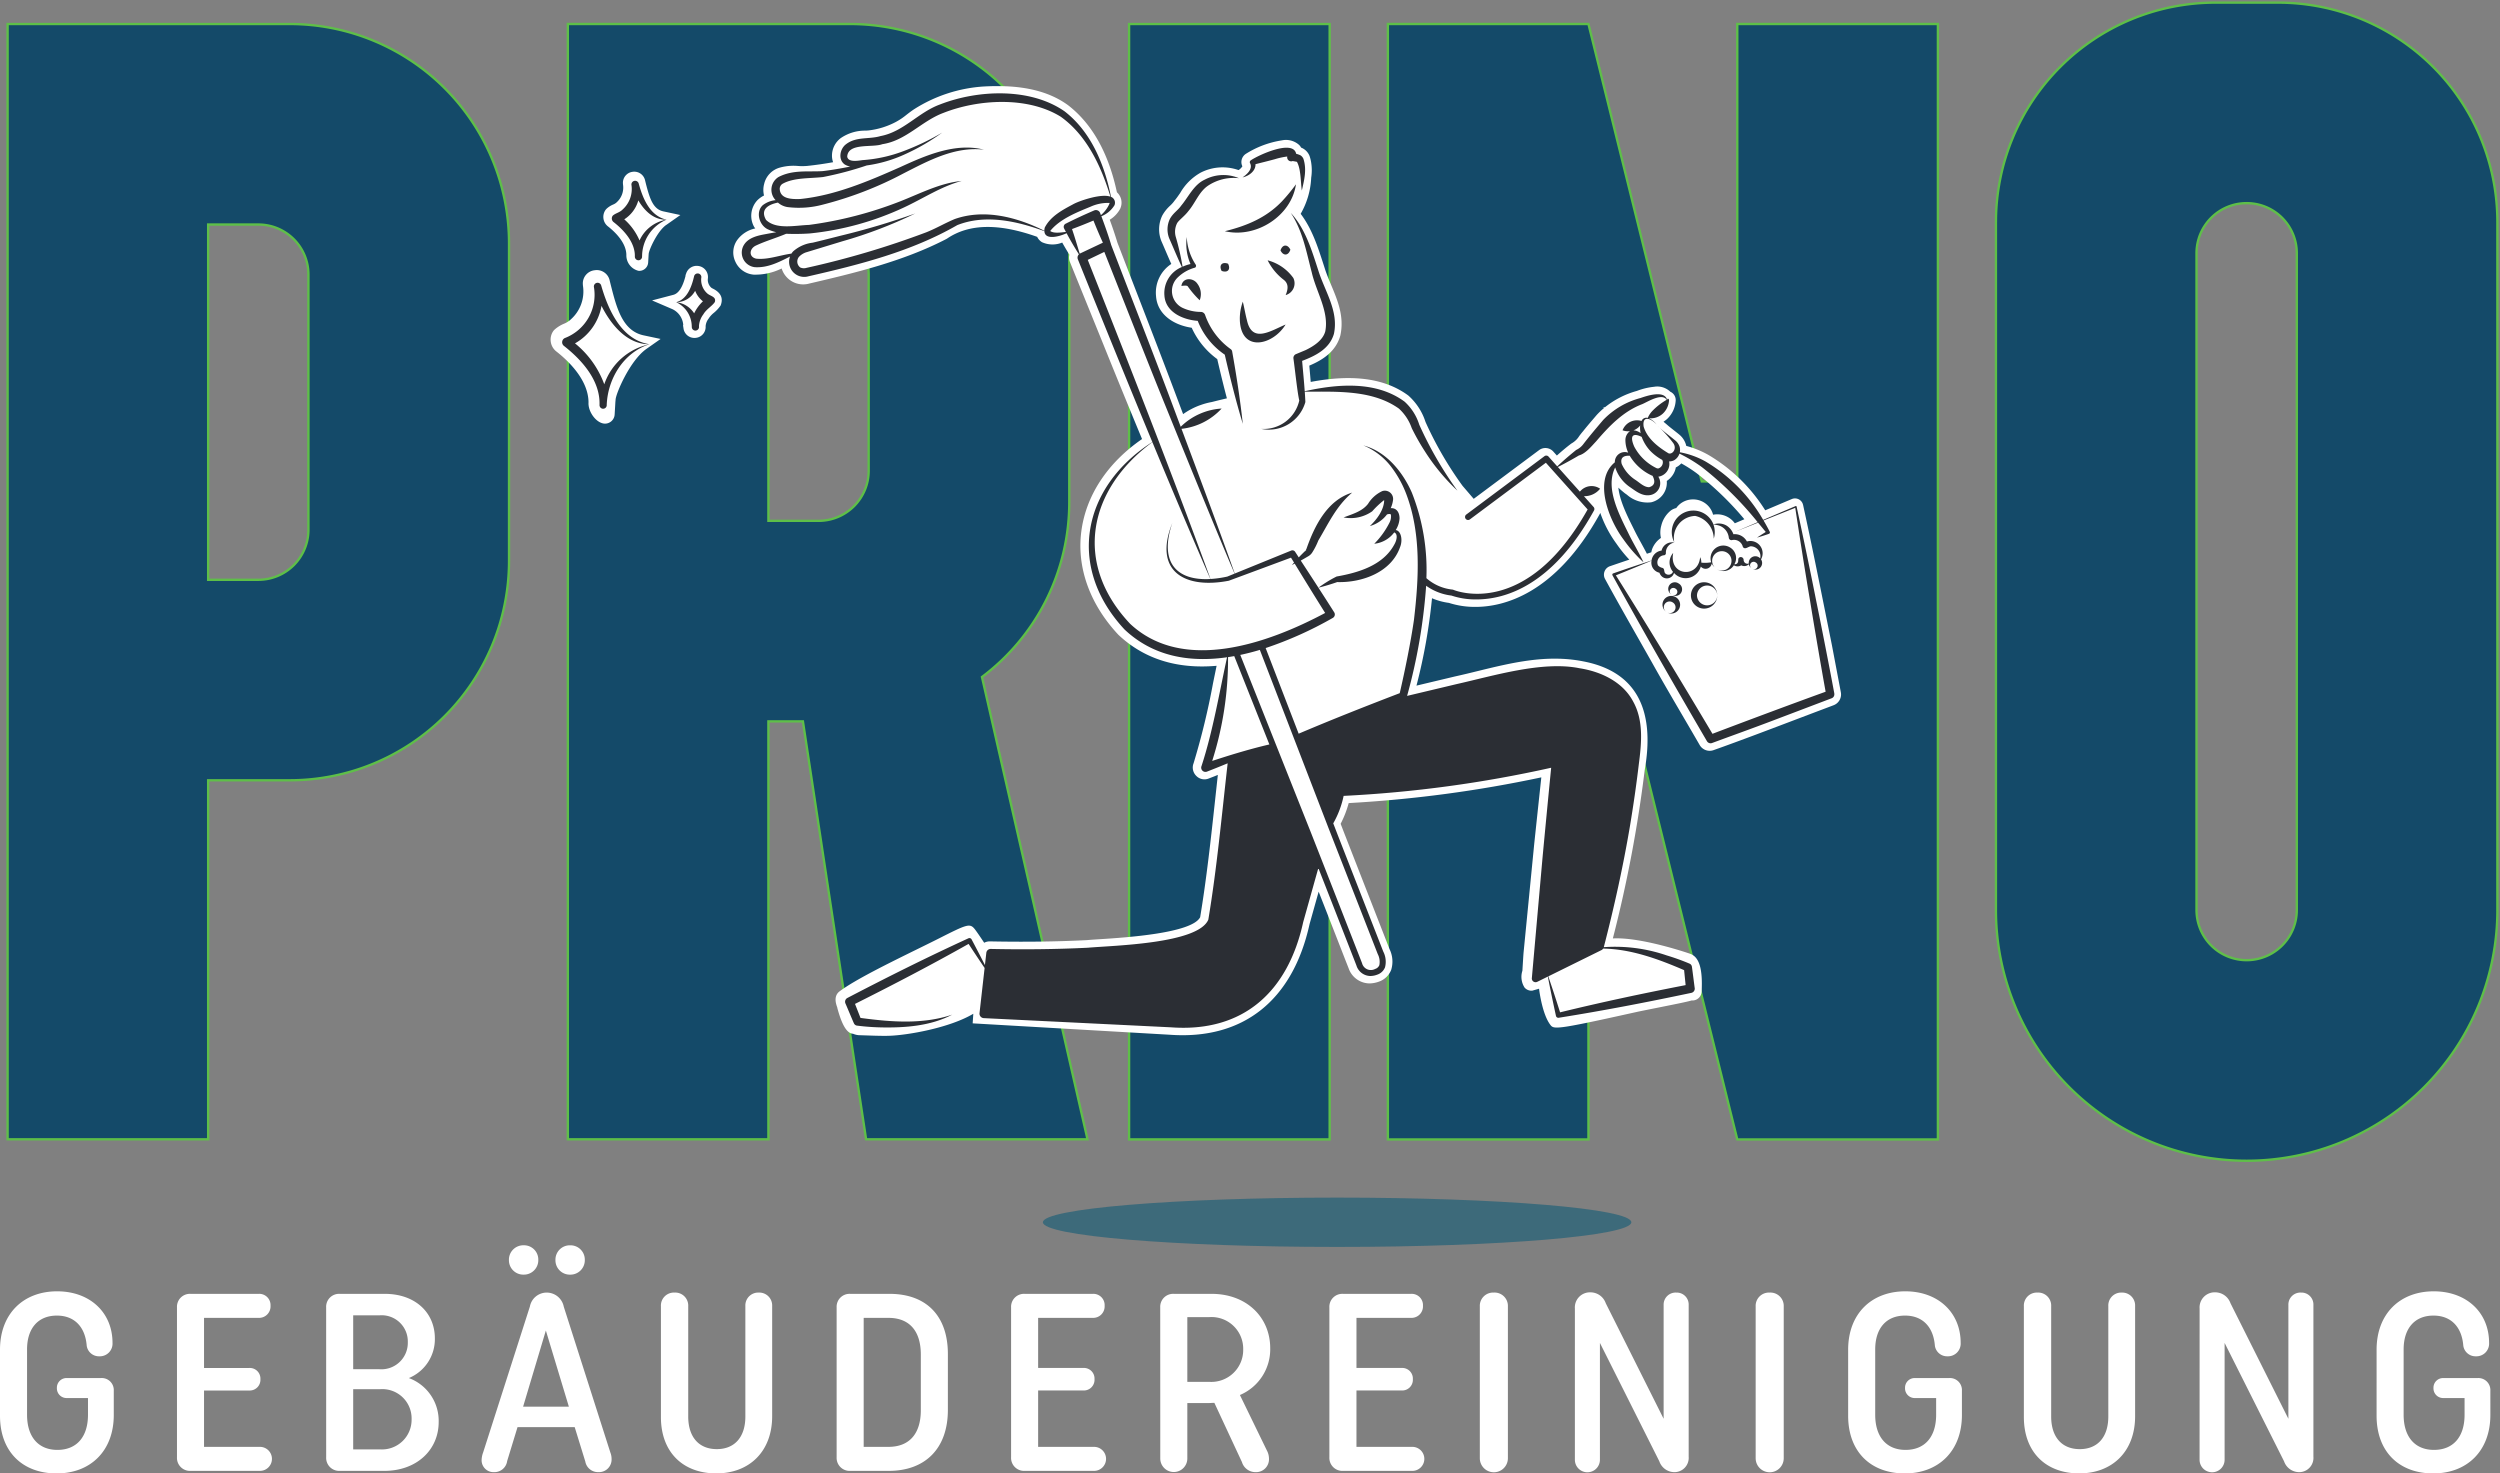 <svg xmlns="http://www.w3.org/2000/svg" xmlns:xlink="http://www.w3.org/1999/xlink" width="425.696" height="250.89" viewBox="0 0 425.696 250.89">
  <rect x="0" y="0" width="425.696" height="250.89" fill="#808080" stroke="none"/>
  <defs>
    <clipPath id="clip-path">
      <path id="Контур_30" data-name="Контур 30" d="M0,138.272H425.7v-250.89H0Z" transform="translate(0 112.618)" fill="none"/>
    </clipPath>
    <clipPath id="clip-path-2">
      <rect id="Прямоугольник_3" data-name="Прямоугольник 3" width="140.297" height="28.447" fill="none"/>
    </clipPath>
  </defs>
  <g id="Сгруппировать_319" data-name="Сгруппировать 319" transform="translate(0 112.618)">
    <g id="Сгруппировать_36" data-name="Сгруппировать 36" transform="translate(0 -112.618)" clip-path="url(#clip-path)">
      <g id="Сгруппировать_26" data-name="Сгруппировать 26" transform="translate(1.293 0.447)">
        <path id="Контур_23" data-name="Контур 23" d="M205.419,85.155V-26.674a8.527,8.527,0,0,1,8.537-8.537,8.527,8.527,0,0,1,8.539,8.537V85.155a8.538,8.538,0,0,1-17.076,0M171.265-32.014V85.155a42.692,42.692,0,0,0,85.385,0V-32.014A37.36,37.36,0,0,0,219.3-69.356h-10.68a37.36,37.36,0,0,0-37.351,37.342m-9.889,156.233V-65.714H127.221V12.168H121.17L101.878-65.714H67.723V124.219h34.154V46.311h6.051l19.293,77.908ZM23.66,124.211H57.812V-65.709H23.66ZM-37.756-31.57h8.537a8.527,8.527,0,0,1,8.537,8.537V10.348a8.527,8.527,0,0,1-8.537,8.537h-8.537ZM13.472,15.686V-28.371A37.36,37.36,0,0,0-23.879-65.714H-71.911V124.195h34.154V53.028h5.877l10.756,71.167h37.7L-1.39,45.476a37.183,37.183,0,0,0,14.862-29.79m-129.551,4.7a8.525,8.525,0,0,1-8.537,8.537h-8.539V-31.57h8.539a8.525,8.525,0,0,1,8.537,8.537Zm-51.228-86.1V124.195h34.152V63.064h13.877A37.36,37.36,0,0,0-81.924,25.722V-28.371a37.36,37.36,0,0,0-37.353-37.342Z" transform="translate(167.307 69.356)" fill="#144a69"/>
      </g>
      <g id="Сгруппировать_27" data-name="Сгруппировать 27" transform="translate(1.293 0.447)">
        <path id="Контур_24" data-name="Контур 24" d="M205.419,85.155V-26.674a8.527,8.527,0,0,1,8.537-8.537,8.527,8.527,0,0,1,8.539,8.537V85.155a8.538,8.538,0,0,1-17.076,0M171.265-32.014V85.155a42.692,42.692,0,0,0,85.385,0V-32.014A37.36,37.36,0,0,0,219.3-69.356h-10.68a37.36,37.36,0,0,0-37.351,37.342m-9.889,156.233V-65.714H127.221V12.168H121.17L101.878-65.714H67.723V124.219h34.154V46.311h6.051l19.293,77.908ZM23.66,124.211H57.812V-65.709H23.66ZM-37.756-31.57h8.537a8.527,8.527,0,0,1,8.537,8.537V10.348a8.527,8.527,0,0,1-8.537,8.537h-8.537ZM13.472,15.686V-28.371A37.36,37.36,0,0,0-23.879-65.714H-71.911V124.195h34.154V53.028h5.877l10.756,71.167h37.7L-1.39,45.476a37.183,37.183,0,0,0,14.862-29.79m-129.551,4.7a8.525,8.525,0,0,1-8.537,8.537h-8.539V-31.57h8.539a8.525,8.525,0,0,1,8.537,8.537Zm-51.228-86.1V124.195h34.152V63.064h13.877A37.36,37.36,0,0,0-81.924,25.722V-28.371a37.36,37.36,0,0,0-37.353-37.342Z" transform="translate(167.307 69.356)" fill="none" stroke="#5ebf48" stroke-width="0.402"/>
      </g>
      <g id="Сгруппировать_28" data-name="Сгруппировать 28" transform="translate(183.648 43.044)">
        <path id="Контур_25" data-name="Контур 25" d="M.011.028C0,.008,0-.012-.009-.023l.02.04Z" transform="translate(0.009 0.023)" fill="#fff"/>
      </g>
      <g id="Сгруппировать_29" data-name="Сгруппировать 29" transform="translate(0 212.045)">
        <path id="Контур_26" data-name="Контур 26" d="M0,16c0,6.158,3.874,9.818,9.644,9.818,5.725,0,9.729-3.789,9.729-9.947V11.733a2.044,2.044,0,0,0-2.194-2.152h-5.77a1.639,1.639,0,0,0-1.722,1.68,1.65,1.65,0,0,0,1.722,1.722h3.573v2.843c0,3.789-1.938,5.986-5.209,5.986-3.23,0-5.166-2.2-5.166-5.986V4.713c0-3.616,1.894-5.77,5.079-5.77,2.97,0,4.821,1.9,5.079,5.124A2.1,2.1,0,0,0,16.92,5.876a2.16,2.16,0,0,0,2.239-2.281c0-5.211-3.876-8.786-9.43-8.786C4-5.192,0-1.4,0,4.758Zm44.257,5.3H34.742v-9.6h7.706a1.819,1.819,0,0,0,1.894-1.938,1.807,1.807,0,0,0-1.894-1.9H34.742V-.669h9.3a1.956,1.956,0,0,0,2.023-2.067,1.92,1.92,0,0,0-2.023-2.023H32.461a2.2,2.2,0,0,0-2.326,2.281V23.059a2.215,2.215,0,0,0,2.326,2.326h11.8a2.045,2.045,0,0,0,0-4.09m11.279,1.764a2.214,2.214,0,0,0,2.324,2.326h7.577c5.512,0,9.256-3.573,9.256-8.312a7.763,7.763,0,0,0-5.079-7.492A7.167,7.167,0,0,0,74.048,2.82c0-4.393-3.357-7.579-8.524-7.579H57.86a2.2,2.2,0,0,0-2.324,2.281Zm4.6-14.986V-1.1h4.478A4.456,4.456,0,0,1,69.44,3.466a4.5,4.5,0,0,1-4.863,4.607Zm0,13.652V11.475h4.607A4.988,4.988,0,0,1,70.086,16.6a5.046,5.046,0,0,1-5.38,5.124Zm26.52-32.256a2.447,2.447,0,0,0,2.5,2.5,2.456,2.456,0,0,0,2.5-2.54A2.426,2.426,0,0,0,89.2-13.029a2.457,2.457,0,0,0-2.542,2.5m7.922,0a2.445,2.445,0,0,0,2.5,2.5,2.456,2.456,0,0,0,2.5-2.54,2.436,2.436,0,0,0-2.5-2.455,2.445,2.445,0,0,0-2.5,2.5M82.012,23.447a2.024,2.024,0,0,0,2.11,2.154,2.194,2.194,0,0,0,2.239-1.9l1.764-5.77h9.731l1.807,5.857A2.2,2.2,0,0,0,101.9,25.6a2.148,2.148,0,0,0,2.239-2.239,3,3,0,0,0-.214-1.121L96-2.565a2.966,2.966,0,0,0-2.927-2.41,2.914,2.914,0,0,0-2.843,2.368L82.27,22.241a4.067,4.067,0,0,0-.258,1.205m7.062-9L92.948,1.485l3.916,12.961ZM129.2-4.976a2.192,2.192,0,0,0-2.281,2.281v18.82c0,3.489-1.809,5.556-4.866,5.556s-4.863-2.067-4.863-5.556V-2.65a2.215,2.215,0,0,0-2.326-2.326,2.214,2.214,0,0,0-2.324,2.326V16.213c0,6.028,3.787,9.6,9.428,9.6,5.6,0,9.515-3.7,9.515-9.731V-2.694A2.194,2.194,0,0,0,129.2-4.976m13.26,28.035a2.215,2.215,0,0,0,2.326,2.326h6.543c6.2,0,10.074-3.789,10.074-10.379V5.488c0-6.588-3.745-10.248-9.945-10.248h-6.672a2.2,2.2,0,0,0-2.326,2.281Zm4.607-1.764V-.669h4.219c3.573,0,5.509,2.239,5.509,6.245V15.05c0,4-1.936,6.245-5.509,6.245Zm39.22,0h-9.515v-9.6h7.706a1.82,1.82,0,0,0,1.894-1.938,1.809,1.809,0,0,0-1.894-1.9h-7.706V-.669h9.3a1.956,1.956,0,0,0,2.023-2.067,1.92,1.92,0,0,0-2.023-2.023h-11.58a2.2,2.2,0,0,0-2.326,2.281V23.059a2.215,2.215,0,0,0,2.326,2.326h11.8a2.045,2.045,0,0,0,0-4.09m11.277,1.981a2.3,2.3,0,1,0,4.607,0V13.843h3.4c.43,0,.818-.042,1.205-.042l4.692,10.079a2.414,2.414,0,0,0,2.326,1.722,2.2,2.2,0,0,0,2.281-2.326,2.941,2.941,0,0,0-.343-1.334l-4.607-9.475A8.454,8.454,0,0,0,216.29,4.5c0-5.255-4-9.259-9.989-9.259h-6.414a2.2,2.2,0,0,0-2.326,2.281Zm4.607-13.048V-.8h3.789a5.4,5.4,0,0,1,5.725,5.512,5.432,5.432,0,0,1-5.77,5.514Zm38.316,11.068h-9.515v-9.6h7.708a1.82,1.82,0,0,0,1.894-1.938,1.809,1.809,0,0,0-1.894-1.9h-7.708V-.669h9.3a1.956,1.956,0,0,0,2.023-2.067,1.92,1.92,0,0,0-2.023-2.023H228.688a2.2,2.2,0,0,0-2.324,2.281V23.059a2.214,2.214,0,0,0,2.324,2.326h11.8a2.045,2.045,0,0,0,0-4.09m13.861-26.27a2.259,2.259,0,0,0-2.366,2.368v25.84a2.389,2.389,0,0,0,4.779,0V-2.607a2.272,2.272,0,0,0-2.413-2.368m13.819,28.467a2.132,2.132,0,0,0,4.264,0V3.595L282.545,23.75a2.731,2.731,0,0,0,2.5,1.851,2.432,2.432,0,0,0,2.5-2.627V-2.866a2.036,2.036,0,0,0-2.11-2.11,2.047,2.047,0,0,0-2.154,2.11v19.38l-9.858-19.68a2.764,2.764,0,0,0-2.627-1.851,2.568,2.568,0,0,0-2.627,2.756Zm33.15-28.467a2.259,2.259,0,0,0-2.366,2.368v25.84a2.389,2.389,0,0,0,4.779,0V-2.607a2.272,2.272,0,0,0-2.413-2.368M314.7,16c0,6.158,3.874,9.818,9.644,9.818,5.725,0,9.729-3.789,9.729-9.947V11.733a2.044,2.044,0,0,0-2.194-2.152h-5.77a1.639,1.639,0,0,0-1.722,1.68,1.65,1.65,0,0,0,1.722,1.722h3.573v2.843c0,3.789-1.936,5.986-5.209,5.986-3.228,0-5.166-2.2-5.166-5.986V4.713c0-3.616,1.894-5.77,5.079-5.77,2.972,0,4.823,1.9,5.082,5.124a2.1,2.1,0,0,0,2.152,1.809,2.159,2.159,0,0,0,2.239-2.281c0-5.211-3.876-8.786-9.428-8.786-5.728,0-9.731,3.789-9.731,9.949ZM361.284-4.976A2.192,2.192,0,0,0,359-2.694v18.82c0,3.489-1.807,5.556-4.863,5.556s-4.866-2.067-4.866-5.556V-2.65a2.215,2.215,0,0,0-2.326-2.326,2.214,2.214,0,0,0-2.324,2.326V16.213c0,6.028,3.787,9.6,9.428,9.6,5.6,0,9.515-3.7,9.515-9.731V-2.694a2.193,2.193,0,0,0-2.284-2.281m13.26,28.467a2.131,2.131,0,0,0,4.262,0V3.595L388.924,23.75a2.73,2.73,0,0,0,2.5,1.851,2.43,2.43,0,0,0,2.5-2.627V-2.866a2.034,2.034,0,0,0-2.107-2.11,2.047,2.047,0,0,0-2.154,2.11v19.38L379.8-3.167a2.764,2.764,0,0,0-2.627-1.851,2.567,2.567,0,0,0-2.627,2.756ZM404.681,16c0,6.158,3.874,9.818,9.642,9.818,5.728,0,9.731-3.789,9.731-9.947V11.733a2.046,2.046,0,0,0-2.2-2.152H416.09a1.639,1.639,0,0,0-1.722,1.68,1.65,1.65,0,0,0,1.722,1.722h3.573v2.843c0,3.789-1.938,5.986-5.211,5.986-3.228,0-5.166-2.2-5.166-5.986V4.713c0-3.616,1.9-5.77,5.082-5.77,2.97,0,4.821,1.9,5.079,5.124A2.1,2.1,0,0,0,421.6,5.876a2.159,2.159,0,0,0,2.239-2.281c0-5.211-3.874-8.786-9.428-8.786-5.725,0-9.729,3.789-9.729,9.949Z" transform="translate(0 13.029)" fill="#fff"/>
      </g>
      <g id="Сгруппировать_30" data-name="Сгруппировать 30" transform="translate(93.753 14.66)">
        <path id="Контур_27" data-name="Контур 27" d="M121.084,56.887l-1.517-8-.938-4.667c-1.292-6.443-2.629-13.106-3.977-19.244l-.074-.232a1.408,1.408,0,0,0-1.862-.751L108.207,25.9a28.519,28.519,0,0,0-9.686-9.437,16.1,16.1,0,0,0-3.756-1.528,3.477,3.477,0,0,0-1.112-1.858c-.374-.312-.744-.6-1.112-.891-.218-.172-.434-.341-.648-.515a.03.03,0,0,1-.009-.007.1.1,0,0,1-.016-.013h0l-.27-.227c-.089-.082-.189-.167-.294-.254l-.258-.216a1.3,1.3,0,0,1-.156-.14,5.355,5.355,0,0,0,.577-.434l.082-.078A4.634,4.634,0,0,0,92.956,7.29a1.55,1.55,0,0,0-.907-1.577,3.2,3.2,0,0,0-2.771-.844,11.219,11.219,0,0,0-2.914.7,14.985,14.985,0,0,0-5.436,2.778l-.412-.031.3.125A12.121,12.121,0,0,0,79.5,9.682l-.671.786c-.544.635-1.1,1.29-1.642,1.972-.229.263-.439.539-.646.811a3.635,3.635,0,0,1-1.15,1.163l-.214.129c-.891.673-1.724,1.386-2.446,2.034l-.615-.686a1.808,1.808,0,0,0-2.41-.243l-11.137,8.3-1.9-2.214a61,61,0,0,1-6.311-10.885,10.15,10.15,0,0,0-2.934-4.5c-3.957-2.912-9.4-3.669-16.608-2.308q-.11-1.327-.232-2.656l-.011-.116c2.277-.962,4.5-2.377,5.278-5.093l.02-.085c.679-3.186-.468-5.921-1.58-8.568-.417-.991-.811-1.927-1.107-2.892l-.212-.657c-.956-2.959-1.94-6.008-3.867-8.559a13.473,13.473,0,0,0,1.791-6.142,8.276,8.276,0,0,0,0-2.56l-.016-.1a6.665,6.665,0,0,0-.254-1.023,2.52,2.52,0,0,0-1.446-1.448,1.826,1.826,0,0,0-.4-.508,3.36,3.36,0,0,0-2.874-.726,16.043,16.043,0,0,0-6.175,2.321,1.683,1.683,0,0,0-.693,1.074,1.664,1.664,0,0,0,.138,1.018l-.04.067a2.162,2.162,0,0,1-.564.555l-.065.02a8.172,8.172,0,0,0-6.463.457,9.211,9.211,0,0,0-3.449,3.435c-.33.477-.639.929-.962,1.312l-.071.1a5.414,5.414,0,0,1-.684.757,6.671,6.671,0,0,0-1.33,1.664,5.393,5.393,0,0,0-.18,4.331l.033.08c.261.588.508,1.167.753,1.74.3.693.6,1.4.922,2.114a5.829,5.829,0,0,0-2.6,5.465C4.693-7.385,7.56-5.623,10.55-5.184A13.448,13.448,0,0,0,14.9.156c.6,2.6,1.125,4.721,1.642,6.679-1.123.263-1.972.475-2.569.628a11.3,11.3,0,0,0-1.9.512l-.149.047a12.236,12.236,0,0,0-2.838,1.5Q8.849,8.89,8.62,8.285C6.21,1.825,3.684-4.7,1.242-11.021q-1.671-4.321-3.335-8.642l-.031-.1c-.359-1.185-.773-2.417-1.281-3.814a4.913,4.913,0,0,0,1.784-1.88l.1-.272a2.38,2.38,0,0,0-.664-2.522C-3.615-34.929-6.4-39.906-10.492-43.07c-4.467-3.279-10.281-3.4-14.3-3.2a25.034,25.034,0,0,0-11.932,3.879c-.472.312-.891.635-1.294.947a11.2,11.2,0,0,1-1.747,1.183,13.123,13.123,0,0,1-4.743,1.481l-.426.031a7.318,7.318,0,0,0-4.244,1.25,3.738,3.738,0,0,0-1.526,2.992,3.255,3.255,0,0,0,.192,1.136c-1.566.281-2.979.481-4.338.624a9.446,9.446,0,0,1-1.613.018,8.665,8.665,0,0,0-3.079.265,3.771,3.771,0,0,0-2.713,2.8,3.892,3.892,0,0,0-.018,1.958,4.508,4.508,0,0,0-1.165.842l-.107.123a3.887,3.887,0,0,0-.426,4.362l.058.089q.07.1.147.194a5.109,5.109,0,0,0-3.054,1.947,3.647,3.647,0,0,0-.332,3.72,3.752,3.752,0,0,0,3.1,2.2,10.089,10.089,0,0,0,4.779-1.049,3.813,3.813,0,0,0,.942,1.571,3.813,3.813,0,0,0,3.747,1c7.448-1.74,15.891-3.716,23.356-7.59l.129-.076c3.749-2.533,8.771-2.629,15.336-.29a2.117,2.117,0,0,0,.822.911,4.344,4.344,0,0,0,3.44.062c.408.726.82,1.415,1.223,2.076a2.007,2.007,0,0,0,.094,1.239L-4.617-2.651c2.29,5.683,4.547,11.2,6.71,16.417-5.906,4.072-9.568,9.642-10.348,15.788-.775,6.106,1.455,12.322,6.278,17.5l.06.06c4.34,4.09,9.952,5.855,16.706,5.264-.2.982-.405,1.969-.608,2.961a124.584,124.584,0,0,1-3.315,13.647,1.979,1.979,0,0,0,.457,2.132,1.929,1.929,0,0,0,2.121.454c.521-.2,1.04-.4,1.557-.613-.16,1.441-.314,2.881-.472,4.32-.711,6.554-1.446,13.329-2.54,19.91C10.576,97.921-.7,98.649-4.985,98.926c-.958.062-1.778.116-2.341.167-5.226.261-10.615.33-16.466.212a2.014,2.014,0,0,0-.994.234c-.659-.991-1.426-2.123-1.7-2.435-.775-.9-1.386-.637-5.944,1.669-1.136.575-2.431,1.21-3.794,1.88-4.935,2.428-10.531,5.18-13.186,7.158-1.063.8-.624,2.128-.4,2.718a2.94,2.94,0,0,0,.067.3c.922,3.351,1.827,4.159,2.635,4.208a3.005,3.005,0,0,0,.965.238l1.007.033c1.225.042,2.317.082,3.322.082.263,0,.521,0,.775-.009,3.043-.074,10.31-1.314,14.4-3.752l-.109,1.633L6.8,115.2c12.491.911,20.955-5.812,23.822-18.852l1.544-5.509c2.185,5.565,3.841,9.813,4.612,11.8l.477,1.205a3.81,3.81,0,0,0,3.567,2.618,4.817,4.817,0,0,0,1.655-.321,3.451,3.451,0,0,0,2.041-1.987,4.816,4.816,0,0,0-.316-3.6l.007,0L36.488,80.782l-.579-1.5a17.489,17.489,0,0,0,1.372-3.527,214.33,214.33,0,0,0,32.8-4.38c-.441,4.113-.92,8.6-1.214,11.391l-1.8,18.355c-.04.361-.169,2.555-.207,3.184a3.362,3.362,0,0,0,.377,2.874,1.562,1.562,0,0,0,1.3.517l1.158-.332c.078.633.581,4.324,1.878,6.093.61.833.72.985,14.015-1.972l1.011-.223v0c1.029-.214,2.727-.552,4.179-.842,2.573-.517,4.088-.82,4.979-1.074v.022A1.584,1.584,0,0,0,97.38,107.9c.2-3.937-.408-5.937-1.958-6.485-.1-.036-8.312-2.878-13.16-2.613a224.542,224.542,0,0,0,5.422-28.654c1.867-10.638-1.68-16.876-10.533-18.537-6.169-1.207-12.144.256-17.918,1.669-1.294.319-2.584.633-3.894.922l-6.516,1.553a96.294,96.294,0,0,0,2.644-14.882,10.792,10.792,0,0,0,2.876.791,14.4,14.4,0,0,0,4.534.684c4.641,0,13.558-2.054,21.162-15.831a1.837,1.837,0,0,0,.082-.178,19.884,19.884,0,0,0,2.758,5.253A22.481,22.481,0,0,0,85.065,34.3q-1.51.508-3.014,1.023l-.247.085a1.514,1.514,0,0,0-.94.858,1.539,1.539,0,0,0,.062,1.317c1.909,3.5,3.905,7.02,5.837,10.419q1.069,1.885,2.134,3.767c1.72,3.083,3.527,6.173,5.275,9.163.958,1.637,1.914,3.275,2.852,4.9a1.97,1.97,0,0,0,2.424.893c4.244-1.5,9.791-3.611,14.688-5.471,2.021-.766,3.961-1.5,5.69-2.152a1.966,1.966,0,0,0,1.259-2.21M19.191-32.695v0ZM104.656,27.42l-1.626.693a3.7,3.7,0,0,0-3.7-1.461,3.483,3.483,0,0,0-2.021-2.328,3.567,3.567,0,0,0-3.2.214,3.391,3.391,0,0,0-1.052.982,2.356,2.356,0,0,0-.978.461A4.707,4.707,0,0,0,90.51,28.5a4.308,4.308,0,0,0-.062,2.107A4.068,4.068,0,0,0,89,32.375a3.006,3.006,0,0,0-.183.671l-.757.252c-.316-.617-.646-1.214-.965-1.8-.334-.61-.668-1.216-.974-1.818L85.7,28.83c-1.049-2.11-2.272-4.574-2.5-6.79.356.343.731.655,1.094.949l.365.258a5.257,5.257,0,0,0,4.128,1.29,3.436,3.436,0,0,0,2.664-3.547c0-.029-.007-.056-.009-.085a3.636,3.636,0,0,0,.98-.956,3.4,3.4,0,0,0,.564-1.348,2.976,2.976,0,0,0,.927-.688,23.537,23.537,0,0,1,2.613,1.671,52.252,52.252,0,0,1,8.129,7.835M-69.593-9.178c.359-1.114-.089-2-1.334-2.64a2.261,2.261,0,0,1-.3-.167l-.065-.053a1.82,1.82,0,0,1-.539-1.568,1.31,1.31,0,0,0,.009-.169,1.886,1.886,0,0,0-1.713-1.938,1.885,1.885,0,0,0-2.03,1.388l-.076.165v.149c-.495,1.929-1.174,2.983-2.074,3.221l-3.627.951,3.444,1.479a3.267,3.267,0,0,1,1.865,2.635c0,.016,0,.031,0,.045l-.033.074.049.354L-76-5.19l.013.116a1.873,1.873,0,0,0,1.867,1.624,2.185,2.185,0,0,0,.267-.018,1.866,1.866,0,0,0,1.633-1.983,2.4,2.4,0,0,1,.51-1.288l.08-.125a4.1,4.1,0,0,1,.82-.867,5.963,5.963,0,0,0,1.067-1.134l.1-.147Zm-9.346-13.5,2.419-1.7L-79.413-25c-1.74-.368-2.312-2.121-2.987-4.754l-.123-.5a1.888,1.888,0,0,0-2.116-1.486A1.888,1.888,0,0,0-86.3-29.756l.013.189a3.357,3.357,0,0,1-1.069,3.012l-.1.094a2.057,2.057,0,0,1-.519.3,3.854,3.854,0,0,0-1.116.717l-.127.14a2.051,2.051,0,0,0-.4,1.522,2.029,2.029,0,0,0,.782,1.35c1.156.909,3.092,2.738,3.119,4.839a2.712,2.712,0,0,0,2.063,2.713,1.29,1.29,0,0,0,.16.009,1.511,1.511,0,0,0,1.49-1.424l.031-.515c.018-.285.036-.617.042-.742l.022-.261c.087-.713,1.477-3.821,2.972-4.872m-12.17,7.708a2.256,2.256,0,0,0-2.018,2.393l0,.074.022.207a6.357,6.357,0,0,1-2.065,5.69l-.1.094a3.846,3.846,0,0,1-1.083.655,5.675,5.675,0,0,0-1.62,1.025L-98.1-4.7a2.522,2.522,0,0,0-.488,1.9,2.534,2.534,0,0,0,.969,1.669c2.032,1.593,5.429,4.825,5.46,8.646-.109,1.571,1.274,3.478,2.647,3.62a1.463,1.463,0,0,0,.169.009,1.649,1.649,0,0,0,1.635-1.6l.007-.085c0-.056.018-.341.038-.677.029-.49.065-1.085.074-1.285l.04-.443c.049-1.034,2.433-6.65,5.244-8.63l2.419-1.7-2.894-.613c-3.587-.76-4.589-4.667-5.556-8.446l-.212-.851a2.252,2.252,0,0,0-2.558-1.791" transform="translate(98.619 46.333)" fill="#fff"/>
      </g>
      <g id="Сгруппировать_31" data-name="Сгруппировать 31" transform="translate(95.717 15.9)">
        <path id="Контур_28" data-name="Контур 28" d="M103.654,48.682a.975.975,0,1,1,1.036-1.651.975.975,0,1,1-1.036,1.651,1.49,1.49,0,1,0,1.584-2.524,1.49,1.49,0,1,0-1.584,2.524m.853-2.974a.61.61,0,1,1,.646-1.031.61.61,0,1,1-.646,1.031,1.124,1.124,0,1,0,1.194-1.9,1.124,1.124,0,1,0-1.194,1.9m7.768.131a1.728,1.728,0,0,1-3.455,0,1.728,1.728,0,0,1,3.455,0,2.243,2.243,0,0,0-4.487,0,2.243,2.243,0,0,0,4.487,0m-56.82-16.16a.566.566,0,0,1,.1-.06c-.025,1.626-1.2,3.233-2.437,4.409a5.5,5.5,0,0,0,2.912-1.978c.319-.1.6-.127.675.049a2.306,2.306,0,0,1-.274,1.4,13.915,13.915,0,0,1-2.566,3.542,4.873,4.873,0,0,0,3.4-1.931c.619.227.5,1.248-.009,2.107-1.92,3.507-6.082,4.747-9.8,5.4a20.99,20.99,0,0,0-3.088,1.9c1.087-.263,2.148-.59,3.19-.951,4.2.12,9.19-1.637,10.7-5.948.49-1.183.194-2.765-.733-2.916a4.185,4.185,0,0,0,.648-1.983c-.011-1.261-.737-1.811-1.506-1.733a4.951,4.951,0,0,0,.4-1.395,1.406,1.406,0,0,0-1.833-1.517,5.6,5.6,0,0,0-2.424,2.165c-1,1.288-2.575,1.713-4.166,2.319a6.37,6.37,0,0,0,4.868-1.038,15.732,15.732,0,0,1,1.947-1.851m76.752,32.9c-.733-3.979-2.3-11.981-3.117-15.942-1.052-5.32-2.168-10.631-3.315-15.935a.129.129,0,0,0-.169-.067l-5.518,2.346a27.668,27.668,0,0,0-9.8-9.929A14.115,14.115,0,0,0,105.9,21.46a2.019,2.019,0,0,0-.047-.962,2.346,2.346,0,0,0-.644-.971c-1.063-.889-2.121-1.624-3.1-2.578a22.122,22.122,0,0,1,2.662,2.941c.706.987-.154,2.005-.8,1.751-1.762-1.067-3.629-2.5-4.235-4.554-.281-2.041,1.348-1.341,2.208-.343a3.315,3.315,0,0,0-1.321-1.074,3.093,3.093,0,0,0,2.393-.8,3.383,3.383,0,0,0,1.043-2.226c.018-.261-.2-.419-.35-.176-.508-1.662-3.678-.526-4.511-.243a13.6,13.6,0,0,0-6.345,3.732c-1.136,1.337-2.335,2.749-3.391,4.126a3.221,3.221,0,0,1-1.21.982c-1.1.891-2.185,1.816-3.228,2.8L83.544,22.2a.517.517,0,0,0-.7-.069L69.526,32.071a.516.516,0,0,0,.617.827l12.946-9.653L90.2,31.2C79.779,49.8,67.829,45.088,67.325,44.879a.457.457,0,0,0-.163-.038A7.948,7.948,0,0,1,62.745,42.9,35.74,35.74,0,0,0,60.261,28.32c-1.557-3.54-4.38-7-8.236-8.02A11.458,11.458,0,0,1,56.59,23.73,18.44,18.44,0,0,1,59.365,28.7c2.515,6.741,2.087,14.265,1.261,21.3-.544,3.783-1.539,8.659-2.422,12.48-5.77,2.214-11.52,4.482-17.21,6.9L35.374,54.8a63.551,63.551,0,0,0,11.446-5.14.674.674,0,0,0,.223-.949c-1.871-2.952-3.778-5.881-5.692-8.806.434-.241.862-.49,1.288-.742a1.947,1.947,0,0,0,.7-.691,11.5,11.5,0,0,0,1-1.978c1.753-2.945,3.054-5.864,5.766-8.163-4.242,1.281-6.418,5.681-7.775,9.555a2.41,2.41,0,0,1-.187.354c-.009.016-.007.018-.007.018l.027-.011a.516.516,0,0,1,.183-.04l-.287.1c-.356.345-.708.7-1.052,1.054-.2-.312-.4-.628-.608-.94a.55.55,0,0,0-.675-.223l-9.613,3.912c-2.535-7.167-6.158-16.86-9.069-24.639a10.882,10.882,0,0,0,6.833-3.455,10.874,10.874,0,0,0-6.964,3.106c-.381-1.016-.749-2-1.1-2.938-3.5-9.4-7.185-18.731-10.769-28.1,0-.011,0-.02,0-.031-.486-1.617-1.054-3.2-1.642-4.781a4.629,4.629,0,0,0,2.226-1.862,1.089,1.089,0,0,0-.586-1.446c-1.1-5.463-3.375-11.054-7.9-14.552-5.855-4.079-14.777-3.689-21.215-1.176-3.658,1.321-6.213,4.649-10.119,5.382-1.967.59-4.117.049-5.859,1.372-1.056.755-1.432,2.607-.263,3.455a2.769,2.769,0,0,0,.958.368c-1.573.312-3.146.59-4.707.775-2.526.154-5.055-.267-7.505,1a2.55,2.55,0,0,0-.5,3.945,4.234,4.234,0,0,0-2.183.855c-1.294,1.178-.573,3.527.949,4.148a7.415,7.415,0,0,0,1.35.457c-.588.1-1.176.2-1.758.312-1.207.223-2.865.521-3.689,1.751A2.5,2.5,0,0,0-51.6-10.054c2.21.131,4.095-.864,5.984-1.811A2.575,2.575,0,0,0-42.487-8.5c8.708-1.989,17.551-4.224,25.35-8.717C-12.383-19.1-7.023-17.925-2.3-16.185c.065,1.542,2.457.965,3.778.348.693,1.305,1.426,2.524,2.1,3.6a.764.764,0,0,0-.183.838C7.451-1.335,11.735,9.243,16.075,19.716c-11.912,7.61-14.7,21.209-4.727,31.927C16.273,56.287,22.5,57.27,28.8,56.368c-1.33,6.118-2.417,12.618-4.349,18.529a.723.723,0,0,0,.922.947q1.774-.688,3.531-1.419c-1.011,8.88-1.825,17.8-3.29,26.611C23.9,105.17,9.42,105.441,5.119,105.827c-5.509.272-11.048.327-16.555.207a.747.747,0,0,0-.755.659s-.158,1.412-.236,2.087q-1.119-2.2-2.277-4.382a.415.415,0,0,0-.559-.163c-6.951,3.186-13.788,6.6-20.567,10.136a.732.732,0,0,0-.35.945c.022.022,1.419,3.364,1.446,3.38a.658.658,0,0,0,.517.394,38.371,38.371,0,0,0,4.141.305c4.086.076,8.417-.238,12.075-2.174-5.01,1.7-10.457,1.252-15.615.559-.18-.463-.648-1.655-.936-2.386,6.521-3.268,12.986-6.639,19.342-10.219q1.347,2.062,2.727,4.1c-.325,2.894-.867,7.688-.867,7.688a.768.768,0,0,0,.724.853l31.907,1.566c12.271.9,19.894-6.06,22.485-17.918,0,0,2.19-7.82,2.58-9.207,2.863,7.3,5.077,12.981,6.006,15.365l.475,1.219a2.522,2.522,0,0,0,2.377,1.8,3.368,3.368,0,0,0,1.19-.236,2.147,2.147,0,0,0,1.305-1.241,3.781,3.781,0,0,0-.3-2.684L47.674,86.7l-.791-2.052a16.022,16.022,0,0,0,1.767-4.676,209.253,209.253,0,0,0,35.34-4.792c-.51,5.2-1.125,11.609-1.47,15.312L80.7,111.006a.63.63,0,0,0,.062.339.642.642,0,0,0,.864.285l1.8-.889c.43,2.241.9,4.473,1.383,6.7a.415.415,0,0,0,.5.307c7.552-1.2,15.055-2.651,22.534-4.231a.733.733,0,0,0,.593-.815c-.018-.027-.461-3.622-.483-3.645a.665.665,0,0,0-.394-.519,37.909,37.909,0,0,0-3.908-1.406,27.015,27.015,0,0,0-10.7-1.4c1.764-6.826,3.284-13.688,4.458-20.629.577-3.478,1.083-6.969,1.5-10.475.459-3.553.867-7.448-.962-10.729-1.778-3.375-5.523-5.1-9.112-5.659-6.336-1.3-14.788,1.323-20.957,2.7l-8.419,2.005A95.287,95.287,0,0,0,62.7,44.19a9.3,9.3,0,0,0,4.309,1.673,12.913,12.913,0,0,0,4.255.655c4.841,0,12.928-2.281,20.021-15.14a.515.515,0,0,0-.065-.593l-1.653-1.847a3.428,3.428,0,0,0,2.758-1.268,2.555,2.555,0,0,0-3.444.5l-3.754-4.2c1.248-.617,2.9-1.553,3.589-1.967,1.15-.312,2.154-1.58,2.938-2.41,2.206-2.582,4.607-5.1,7.862-6.334.976-.426,3.355-1.945,4.141-.728a10.952,10.952,0,0,0-2.5,1.96,3.948,3.948,0,0,0-.717,1.121.882.882,0,0,0-1.06.521,2.64,2.64,0,0,0-3.235,1.586,2.619,2.619,0,0,0,1.268.145,1.861,1.861,0,0,0-.782,1.49,5.257,5.257,0,0,0,.479,2.179,1.69,1.69,0,0,0-2.277,1.64c-3.732,3.063-1,9.845,1.488,13.155a24.385,24.385,0,0,0,3.4,3.879c-.735-1.571-1.608-3.01-2.364-4.507-1.646-3.388-4.275-8.074-2.462-11.658a6.488,6.488,0,0,0,2.584,3.4c1.014.7,2.058,1.557,3.426,1.3a2.054,2.054,0,0,0,1.332-3.121,2.2,2.2,0,0,0,1.842-2.6,1.943,1.943,0,0,0,.818-.183,2.039,2.039,0,0,0,.936-1.143,25.323,25.323,0,0,1,3.841,2.308,58.054,58.054,0,0,1,9.477,9.363l-3.872,1.649,3.939-1.568q.662.789,1.312,1.586c-.5.312-1,.628-1.493.965.693-.2,1.381-.414,2.058-.655a.254.254,0,0,0,.118-.341c-.33-.655-.686-1.3-1.06-1.929l5.4-2.15c.809,5.3,1.635,10.6,2.533,15.886.615,3.814,1.887,11.288,2.64,15.427-5.772,2.087-13.6,5.01-19.268,7.165-5.387-9.054-10.838-18.065-16.45-26.983q3.048-1.23,6.08-2.5a1.733,1.733,0,0,0,1.337,2.052,1.528,1.528,0,0,0,.441.662,1.261,1.261,0,0,0,2.041-.624,2.648,2.648,0,0,0,4.106-.172,2.564,2.564,0,0,0,.457-.916,1.056,1.056,0,0,0,1.858-.515,2.153,2.153,0,0,0,.49.642,1.648,1.648,0,1,1,.341.292A2.1,2.1,0,0,0,115.1,40.7a1.16,1.16,0,0,0,1.254.016,1.138,1.138,0,0,0,1.3-.183,1.092,1.092,0,0,0,.526.728.61.61,0,1,1,.646-1.031.61.61,0,1,1-.646,1.031,1.122,1.122,0,0,0,1.542-1.566,2.087,2.087,0,0,0-2.4-3.039,2.343,2.343,0,0,0-2.3-1.239,2.827,2.827,0,0,0-1.2-1.488,2.633,2.633,0,0,0-2.2-.176,3.667,3.667,0,1,0-6.672,3.012,3.747,3.747,0,0,1,3.571-4.462,4,4,0,0,1,3.155,3.883,3.872,3.872,0,0,0-.051-2.426,4.483,4.483,0,0,1,1.007.2,2.454,2.454,0,0,1,1.608,2.061.453.453,0,0,0,.515.4,1.543,1.543,0,0,1,1.874,1.15c.356.57.933-.08,1.375-.1a1.685,1.685,0,0,1,1.582,2.056,1.461,1.461,0,0,0-.214-.178,1.123,1.123,0,0,0-1.731,1.054.652.652,0,0,1-.878-.586.49.49,0,0,0-.6-.5c-.568.2-.1.711-.524,1.089a.606.606,0,0,1-.454.125,2.08,2.08,0,0,0-.737-2.858,2.172,2.172,0,0,0-3.21,2.522,5.833,5.833,0,0,1-1.682.06,1.932,1.932,0,0,0-.2-.931c-.323,3.716-5.371,3.2-4.585-.728a2.453,2.453,0,0,0-.038,3.219.816.816,0,0,1-1.334.25c-.238-.267-.047-.813-.486-.92a1.436,1.436,0,0,1-.726-.414,1.219,1.219,0,0,1,1.038-1.733.359.359,0,0,0,.3-.339,1.729,1.729,0,0,1,1.444-1.82,1.842,1.842,0,0,0-2.183,1.366,1.955,1.955,0,0,0-1.7,1.68q-3.292,1.079-6.561,2.21a.234.234,0,0,0-.087.33c5.222,9.488,10.615,18.881,16.076,28.231a.717.717,0,0,0,.876.312c3.4-1.259,6.815-2.473,10.2-3.763l10.165-3.859a.7.7,0,0,0,.443-.782M92.575,106.223a.661.661,0,0,0,.261-.247c4.79.074,9.435,1.793,13.792,3.667.049.495.178,1.769.258,2.551-7.16,1.392-14.294,2.9-21.378,4.636-.648-2.047-1.31-4.092-2.009-6.124ZM28.969,56.345c.352-.053.7-.111,1.054-.176l5.984,15.047c-1.891.434-3.754.953-5.6,1.5-1.388.414-2.762.855-4.137,1.305a57.128,57.128,0,0,0,2.7-17.678M8.944-22.06c-1.633-.593-5.48.78-6.369,1.3-1.762.947-3.8,1.994-4.812,3.957a2.152,2.152,0,0,0-.071.548c-4.645-2.308-10.174-3.778-15.24-2.005-1.731.722-3.166,1.591-4.866,2.266A148.492,148.492,0,0,1-42.8-9.941a1.515,1.515,0,0,1-1.076-.065,1.257,1.257,0,0,1-.2-1.825,2.993,2.993,0,0,1,1.121-.728l6.273-1.911A75.291,75.291,0,0,0-24.3-19.2a123.563,123.563,0,0,1-12.658,3.776c-1.038.265-3.8.965-4.808,1.2a6.068,6.068,0,0,0-3.311,1.473,3.1,3.1,0,0,0-.3.385c-2.021.281-4.035,1.072-5.979.862-1.261-.25-1.254-1.591-.16-2.188,1.591-.771,3.5-1.314,5.242-2.052a37.706,37.706,0,0,0,4.014-.053,49.772,49.772,0,0,0,15.967-4.391c3.36-1.555,6.36-3.591,9.909-4.554-3.647.352-7.035,2.123-10.384,3.442a66.512,66.512,0,0,1-15.619,4.048c-2.312.076-5.578.844-7.309-.849-1.029-1.784.356-2.62,2.021-2.952a3.2,3.2,0,0,0,1.851.789,15.617,15.617,0,0,0,5.745-.43,61.694,61.694,0,0,0,13.8-5.333c4.257-2.174,8.753-4.62,13.694-4.035-4.868-1.234-9.876.958-14.233,2.954-5.431,2.408-11.139,4.85-17.081,5.447-1.526.047-3.353-.036-3.469-1.673a1.007,1.007,0,0,1,.517-.94c1.938-1.06,4.6-.867,6.862-1.132a57.253,57.253,0,0,0,7.434-1.972,23.212,23.212,0,0,0,6.541-1.918A35.614,35.614,0,0,0-19.7-32.972a42.042,42.042,0,0,1-6.539,3.135,24.233,24.233,0,0,1-7.047,1.553c-.762.107-2.442.414-2.591-.6.145-2.408,4.313-1.481,5.982-2.116,4.028-.6,6.7-3.952,10.393-5.324,5.991-2.359,14.365-2.838,19.983.648C4.931-32.5,7.369-27.219,8.944-22.06M7.322-18.916c-.049-.131-.1-.265-.145-.4a.768.768,0,0,0-1.007-.4c-1.62.7-3.226,1.435-4.8,2.234a.6.6,0,0,0-.323.822c.1.2.209.4.316.6-.94.114-2.087.276-2.678-.154,1.611-2.016,4.476-3.157,6.875-4.141a7.135,7.135,0,0,1,3.19-.639c.009-.029.051-.033.031.118a5.431,5.431,0,0,1-1.457,1.956m.332,4.694c-.991.468-3.879,1.836-3.885,1.838-.022.011-.036.031-.056.042-.472-1.537-.869-2.914-1.314-4.2,1.228-.454,2.444-.942,3.649-1.45.508,1.265,1.036,2.524,1.606,3.767m22.432,56.35-1.243.508a18.2,18.2,0,0,1-2.863.408C19.537,25.343,12.025,6.262,5.081-11.3L7.9-12.656c3.613,9.087,7.147,18.208,10.84,27.264,3.266,8.053,7.94,19.547,11.344,27.52M12.3,50.673C2.579,40.385,5.156,27.783,16.084,19.74c3.284,7.922,6.6,15.782,9.876,23.3-5.507.319-8.84-2.591-6.478-9.544-3.273,8.154,2,11.315,9.615,9.84.013,0,8.555-3.172,10.593-3.93.172.283.348.561.519.844-.12.138-.247.267-.363.41.163-.071.314-.158.472-.236q2.566,4.214,5.186,8.4C35.809,54,21.359,59.132,12.3,50.673M46.1,85.514,54.458,106.9a2.881,2.881,0,0,1,.276,1.894,1.121,1.121,0,0,1-.706.642,1.544,1.544,0,0,1-2.241-.978l-.472-1.212C50.156,104.276,47,96.185,43.078,86.209L31.052,55.967q1.678-.354,3.333-.855Zm57.611-73.029c.053.009.125.029.111.065-.049.018-.071-.022-.1-.029l-.007-.036m-2.6,12.932c.045.025.089.027.134.047.426.8.526,1.622-.573,1.947-.833,0-1.5-.668-2.27-1.2A6.263,6.263,0,0,1,96,23.445c-.305-1.163.466-1.439,1.366-1.39a8.542,8.542,0,0,0,3.749,3.362m-1.989-8.287a4.651,4.651,0,0,0,.1,1.072A2.256,2.256,0,0,0,98,17.729a2.626,2.626,0,0,0,1.158-.84c-.013.08-.027.154-.036.241m3.883,6.031a1.1,1.1,0,0,1-.749,1.052.689.689,0,0,1-.434-.1A8.459,8.459,0,0,1,98.136,20.5c-.916-2.112-.007-2.29,1.27-1.655a7,7,0,0,0,1.464,2.384,8.354,8.354,0,0,0,2.027,1.528.917.917,0,0,1,.114.4M68.029,28a63.59,63.59,0,0,1-6.5-11.235,8.848,8.848,0,0,0-2.491-3.916c-4.877-3.6-11.489-3.01-17.014-1.782-.12-1.722-.292-3.446-.439-5.166C43.871,5.03,46.257,3.861,47,1.29c.829-3.9-1.571-7.267-2.664-10.8-1.107-3.4-2.188-7.084-4.681-9.784C41.7-16.2,42.3-12.667,43.227-9.154c.744,3.266,2.961,6.661,2.3,10.021-.4,1.51-1.943,2.517-3.342,3.195l-1.6.668a.713.713,0,0,0-.481.762c.3,2.165.659,5.708.994,7.158a6.213,6.213,0,0,1-6.49,4.828,6.466,6.466,0,0,0,7.528-4.567c-.025-.588-.06-1.176-.1-1.764,5.42.007,11.475-.354,16.025,2.876a8.082,8.082,0,0,1,2.19,3.335,38.572,38.572,0,0,0,2.181,3.859A34.687,34.687,0,0,0,68.029,28M41.536-23.111c.405-1.789.869-3.544.267-5.4a1.324,1.324,0,0,0-.5-.59,4.067,4.067,0,0,0-.737-.263v-.007c-.517-2.5-6.454.245-7.724,1.125a.37.37,0,0,0-.1.524c.454.96-.535,1.845-1.3,2.375,1.052-.216,2.257-1.08,2.2-2.248,1.036-.261,2.355-.586,3.308-.849a12.339,12.339,0,0,1,2.1-.454.682.682,0,0,0,.918.771c.236.033.512.091.731.134.691,1.25.613,3.328.833,4.886M39.164-29.2l.007,0c0,.007-.007.013-.009.02a0,0,0,0,0,0,0c.009-.129,0-.02,0-.02M24.144-4.422a2.915,2.915,0,0,0-.372-2.78c-.686-1.083-2.522-1.17-2.745.341.532-.067.933-.089,1.069.051a16.221,16.221,0,0,0,2.047,2.388M38.769-.288C36.19.8,33.04,2.983,32.177-1.07c-.261-.974-.428-2.025-.693-3.112a8.5,8.5,0,0,0-.5,3.3c.321,5.389,5.652,4.108,7.786.593m.813-12.743c-.475-.98-1.35-.925-1.68.118.472.987,1.348.92,1.68-.118M28.976-10.642c-1.014-.388-1.6.245-1.1,1.219,1.018.392,1.591-.247,1.1-1.219m9.141-10.593c-2.631,2.738-5.919,4.13-9.693,5.055,5.28,1.245,11.311-2.542,12.113-7.984a29.959,29.959,0,0,1-2.419,2.93M38.774-5.3a2.085,2.085,0,0,0,1.312-2.918,7.858,7.858,0,0,0-4.373-3.005,9.492,9.492,0,0,0,2.664,3.261c.953.688.833,1.644.4,2.662m-7.931-19.9a6.813,6.813,0,0,0-5.87.254C23.144-24.1,22.219-22,21-20.545c-.595.855-1.388,1.265-1.936,2.283a4.137,4.137,0,0,0-.111,3.3c.749,1.678,1.388,3.266,2.157,4.881a4.789,4.789,0,0,0-2.976,4.83C18.3-2.4,21.275-1.1,23.805-.916a12.446,12.446,0,0,0,4.607,5.757c.909,3.957,1.9,7.9,3.072,11.783C31.035,12.493,30.4,8.39,29.671,4.3a.626.626,0,0,0-.272-.417,11.992,11.992,0,0,1-4.338-5.806.775.775,0,0,0-.715-.515,7.4,7.4,0,0,1-3.175-.717,3.189,3.189,0,0,1-.831-5.091,6.729,6.729,0,0,1,3.016-1.733.373.373,0,0,0,.1-.519,9.317,9.317,0,0,1-1.517-4.7,8.618,8.618,0,0,0,.637,4.609,6.388,6.388,0,0,0-1.35.457,43.1,43.1,0,0,0-1.172-5.133,3.2,3.2,0,0,1,.256-2.306c.316-.515,1.279-1.2,1.889-2.014,1.234-1.444,1.8-3.286,3.373-4.353a7.946,7.946,0,0,1,5.267-1.268M-58.425-4.11c.3-.925-.742-.994-1.279-1.473a3.083,3.083,0,0,1-1.009-2.778.628.628,0,0,0-1.243-.127c-.4,1.713-1.156,3.9-3.048,4.4a3.682,3.682,0,0,0,3.233-1.947,4.157,4.157,0,0,0,1.326,1.791A7.007,7.007,0,0,0-61.94-2.195,4.148,4.148,0,0,0-65-4.086,4.588,4.588,0,0,1-62.348.084h.009c0,.04,0,.078,0,.118A.614.614,0,0,0-61.116.049c0-.011,0-.022-.007-.031h0a3.668,3.668,0,0,1,.76-2.058c.488-.855,1.479-1.386,1.934-2.07m-8.2-14.033a6.152,6.152,0,0,0-4.612,3.54,10.1,10.1,0,0,0-2.6-3.6,5.6,5.6,0,0,0,2.393-3.226c1.072,1.818,2.649,3.351,4.823,3.284-2.856-.606-4.07-3.64-4.754-6.14a.632.632,0,0,0-1.245.172,4.681,4.681,0,0,1-1.533,4.268c-.495.5-1.194.593-1.649,1.027a.779.779,0,0,0,.158,1.092c1.769,1.377,3.649,3.462,3.611,5.808h0a.113.113,0,0,0,0,.029.615.615,0,0,0,1.221.138c0-.033,0-.065,0-.1h.009a6.8,6.8,0,0,1,4.182-6.3M-77.771-6.94a.635.635,0,0,0-1.243.232,7.879,7.879,0,0,1-4.894,8.7.786.786,0,0,0-.2,1.361c3.057,2.4,6.171,5.877,6.055,10h0c0,.009,0,.018,0,.027a.618.618,0,0,0,.548.668.617.617,0,0,0,.677-.546c0-.027,0-.053,0-.08h0c.16-4.476,2.869-8.947,7.285-10.357A10.419,10.419,0,0,0-77.23,9.84a.388.388,0,0,0-.016.047,16.044,16.044,0,0,0-4.984-6.969,9.127,9.127,0,0,0,4.514-6.394c.033.069.06.14.1.207,1.586,3.088,4.3,6.376,8.076,6.336C-74.32,2.332-76.579-2.8-77.771-6.94" transform="translate(84.423 39.65)" fill="#2b2e34"/>
      </g>
      <g id="Сгруппировать_35" data-name="Сгруппировать 35" transform="translate(157.536 186.106)" style="mix-blend-mode: multiply;isolation: isolate">
        <g id="Сгруппировать_34" data-name="Сгруппировать 34" transform="translate(0 0)">
          <g id="Сгруппировать_33" data-name="Сгруппировать 33" clip-path="url(#clip-path-2)">
            <g id="Сгруппировать_32" data-name="Сгруппировать 32" transform="translate(20.049 17.823)">
              <path id="Контур_29" data-name="Контур 29" d="M55.221,2.313c0,2.319-22.429,4.2-50.1,4.2s-50.1-1.88-50.1-4.2,22.432-4.2,50.1-4.2,50.1,1.878,50.1,4.2" transform="translate(44.976 1.884)" fill="#0d5a75" opacity="0.58"/>
            </g>
          </g>
        </g>
      </g>
    </g>
  </g>
</svg>
